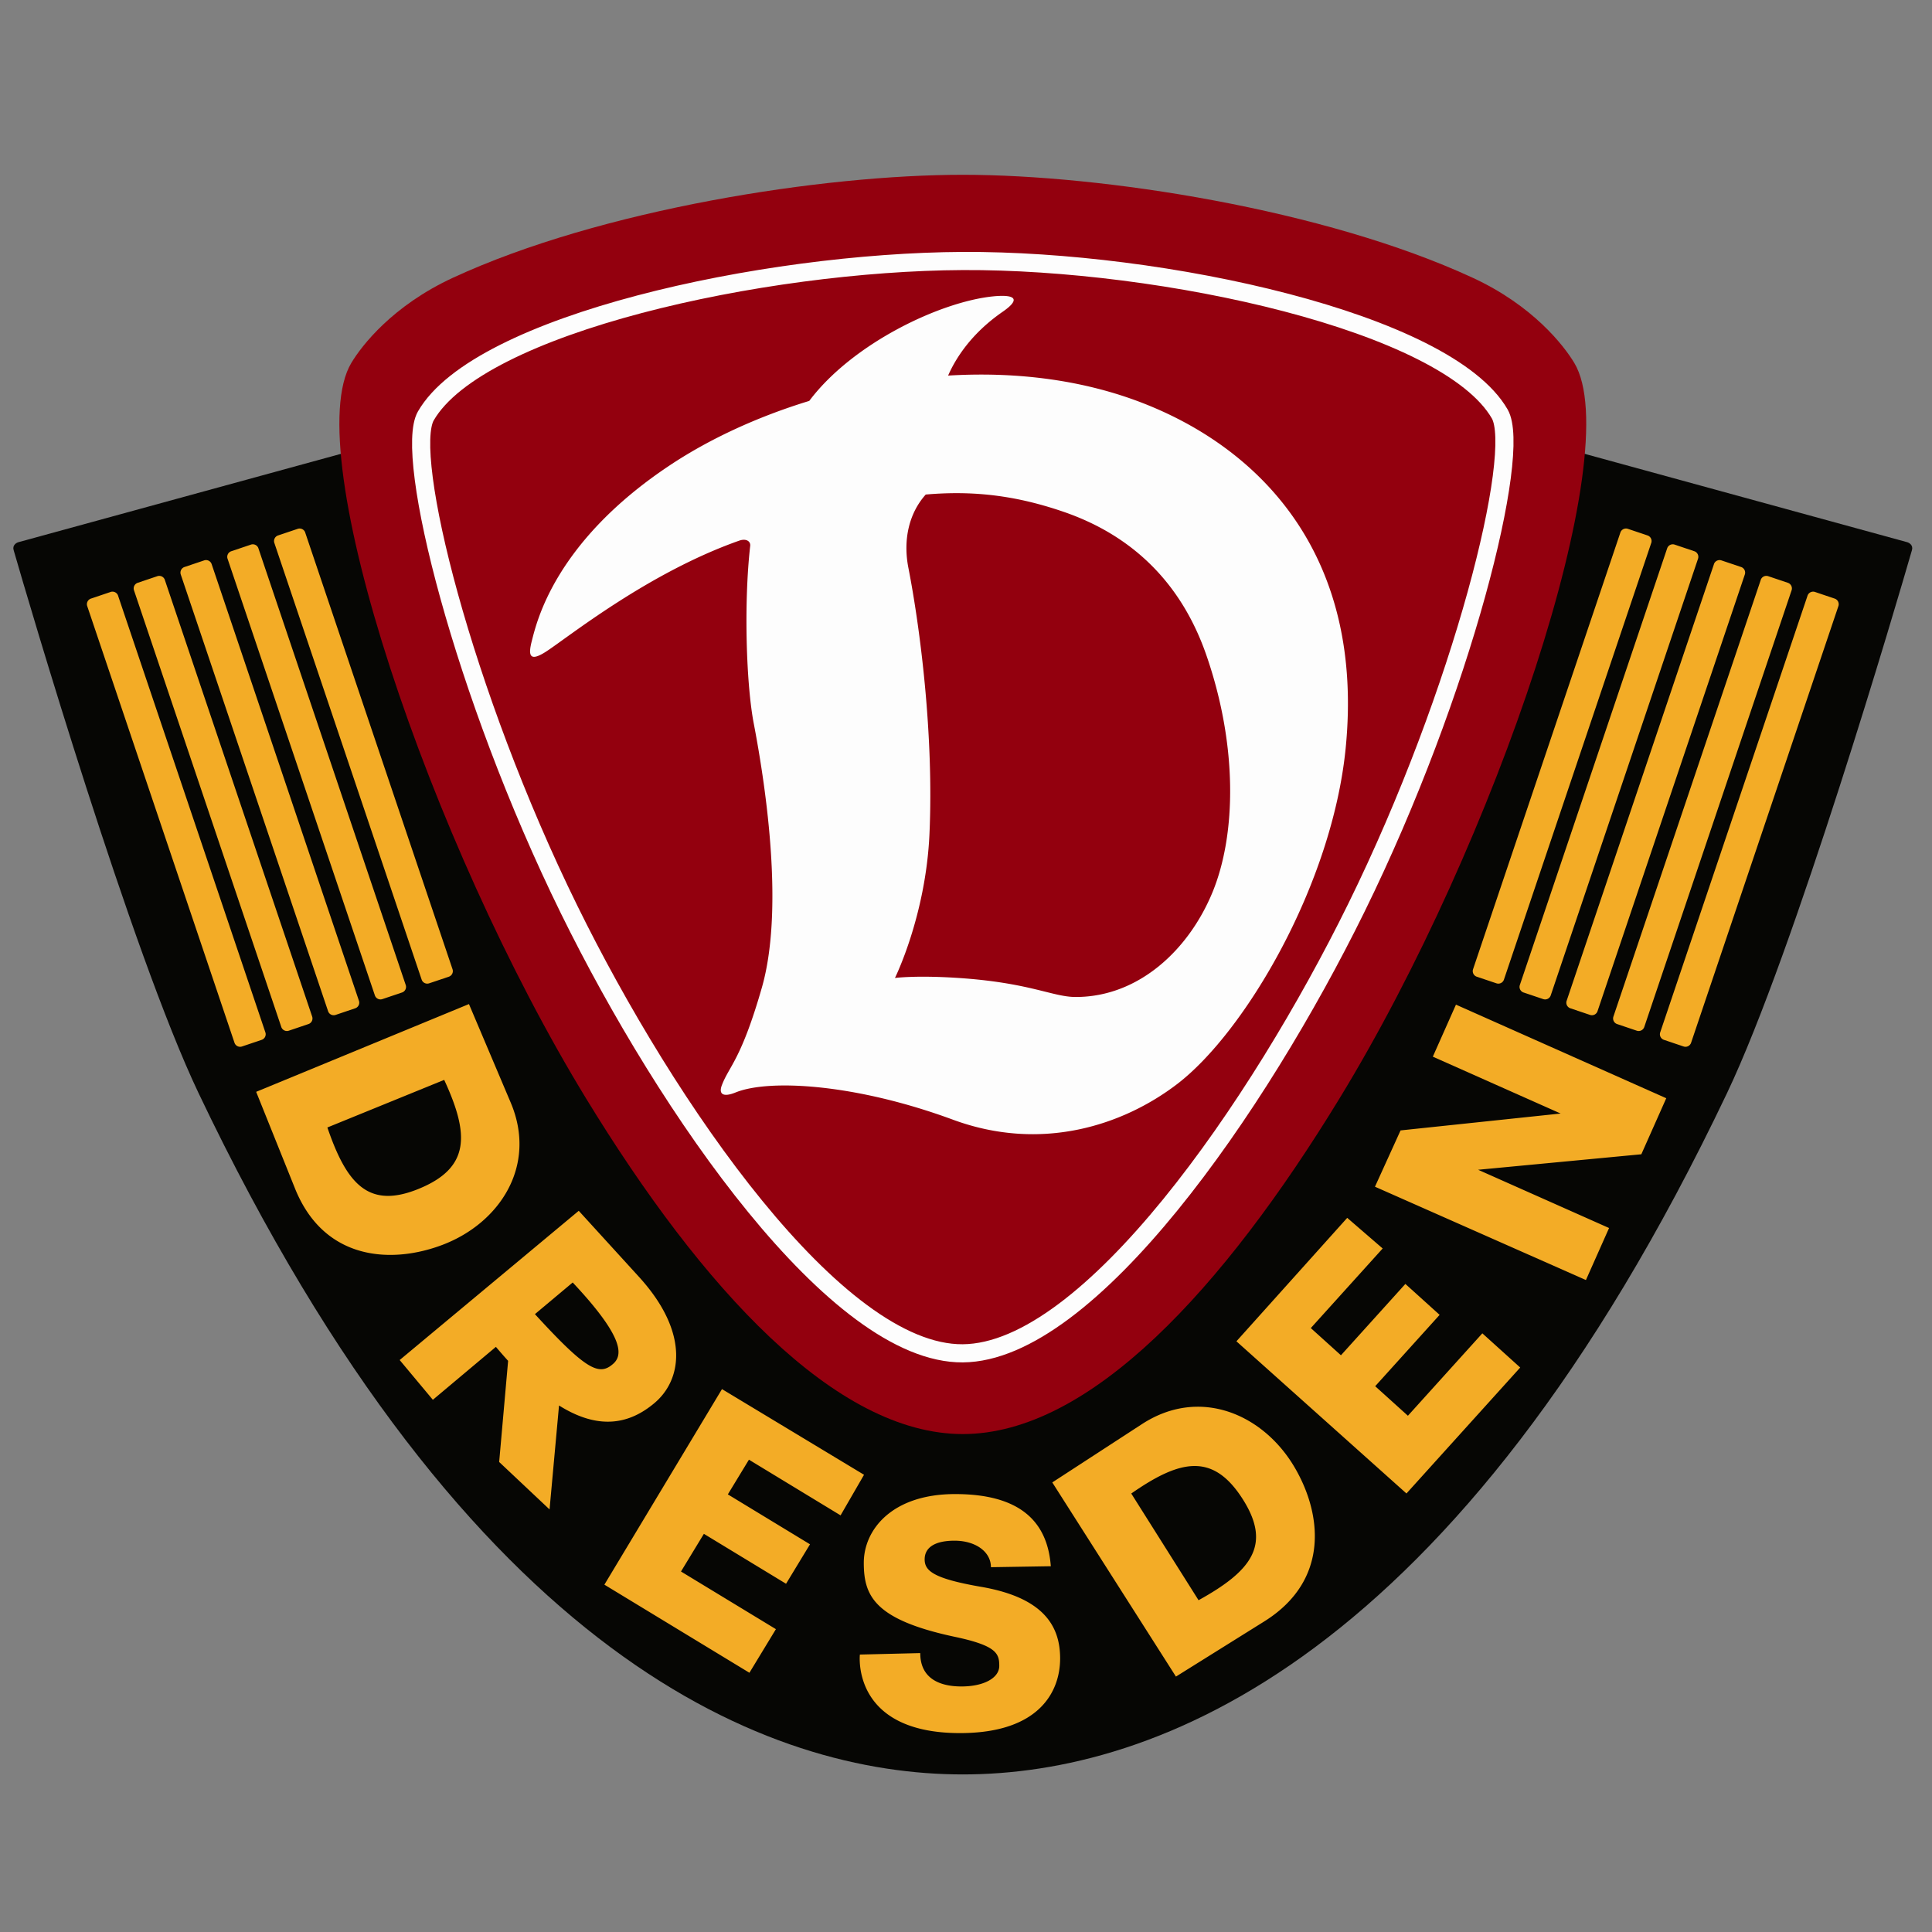 <svg xmlns="http://www.w3.org/2000/svg" viewBox="0 0 100 100" enable-background="new 0 0 100 100"><rect x="0" y="0" width="100" height="100" fill="#808080" stroke="none"/><path d="M98.713 28.063c.113.031.322.16.25.407-.75 2.607-6.076 20.766-9.575 28.114-14.028 29.46-29.644 35.26-39.554 35.26-9.91 0-25.525-5.8-39.554-35.26C6.781 49.236 1.456 31.077.705 28.47c-.072-.247.138-.376.25-.407l48.88-13.39z" fill="#060604"/><g fill="#f3ac26"><path d="M22.992 55.894l-6.047 2.464c1.005 2.937 2.136 4.232 4.724 3.177 2.698-1.099 2.61-2.852 1.323-5.64zm3.442 1.176c1.388 3.278-.583 6.245-3.53 7.363-2.66 1.01-6.14.803-7.637-2.923l-2.008-4.997 11.014-4.543zM33.317 66.367a11.013 11.013 0 00-.232-.264l-3.129-3.432-9.269 7.724 1.718 2.058 3.263-2.74c.215.255.426.496.632.724l-.463 5.235 2.608 2.456.49-5.381c2.08 1.308 3.666.946 4.934-.12 1.427-1.198 1.764-3.55-.552-6.26zm-2.732 1.07c1.674 1.996 1.6 2.752 1.16 3.147-.728.654-1.398.34-4.057-2.565l1.955-1.638c.36.385.675.737.942 1.055zM37.37 71.9l7.352 4.434-1.214 2.101-4.743-2.882-1.092 1.796 4.253 2.584-1.24 2.042-4.253-2.584-1.185 1.95 4.913 2.984-1.371 2.257-7.507-4.56zM51.29 81.118l3.1-.05c-.179-2.389-1.678-3.735-4.955-3.735s-4.725 1.854-4.725 3.556c0 1.703.534 2.947 4.725 3.836 2.15.456 2.287.864 2.287 1.5 0 .634-.813 1.066-1.956 1.066-1.144 0-2.134-.42-2.134-1.727l-3.125.076s-.457 4.065 5.182 4.065c4.141 0 5.183-2.185 5.183-3.862 0-1.676-.847-3.148-4.09-3.709-2.493-.43-2.922-.838-2.922-1.422 0-.585.483-.966 1.55-.966 1.067 0 1.88.56 1.88 1.372zM82.087 66.255l1.198-2.693-6.778-3.015 8.448-.802 1.29-2.901L75.36 52l-1.197 2.693 6.615 2.943-8.285.874-1.325 2.914zM58.554 77.305l3.483 5.522c2.716-1.503 3.793-2.843 2.302-5.207-1.554-2.463-3.264-2.07-5.785-.315zm.556-3.595c2.984-1.94 6.25-.518 7.867 2.187 1.459 2.442 1.863 5.905-1.543 8.03l-4.568 2.853-6.4-10.05zM63.997 69.426l5.735-6.39 1.835 1.585-3.72 4.12 1.56 1.408 3.335-3.693 1.773 1.601-3.335 3.693 1.693 1.529 3.853-4.266 1.96 1.77-5.888 6.519zM93.558 30.832l-7.626 22.603a.306.306 0 00.195.388l1.013.342a.306.306 0 00.39-.191l7.626-22.604a.306.306 0 00-.195-.387l-1.013-.342a.306.306 0 00-.39.19zm-2.421-.818L83.51 52.618a.306.306 0 00.194.388l1.013.342a.306.306 0 00.39-.191l7.626-22.604a.306.306 0 00-.195-.387l-1.013-.342a.306.306 0 00-.39.19zm-2.422-.817l-7.626 22.604a.306.306 0 00.194.388l1.014.342a.306.306 0 00.39-.191l7.625-22.604a.306.306 0 00-.194-.388l-1.014-.341a.306.306 0 00-.39.19zm-2.422-.817l-7.626 22.604a.306.306 0 00.194.388l1.014.341a.306.306 0 00.39-.19l7.625-22.604a.306.306 0 00-.194-.388l-1.013-.341a.306.306 0 00-.39.19zm-2.422-.817l-7.626 22.604a.306.306 0 00.195.388l1.013.341a.306.306 0 00.39-.19l7.626-22.604a.306.306 0 00-.195-.388l-1.013-.341a.306.306 0 00-.39.19zm-77.76 3.269l7.625 22.603a.306.306 0 01-.194.388l-1.014.342a.306.306 0 01-.39-.191L4.514 31.37a.306.306 0 01.194-.387l1.014-.342a.306.306 0 01.39.19zm2.42-.818l7.627 22.604a.306.306 0 01-.195.388l-1.013.342a.306.306 0 01-.39-.191L6.935 30.553a.306.306 0 01.194-.387l1.013-.342a.306.306 0 01.39.19zm2.423-.817l7.625 22.604a.306.306 0 01-.194.388l-1.013.342a.306.306 0 01-.39-.191L9.356 29.736a.306.306 0 01.195-.388l1.013-.341a.306.306 0 01.39.19zm2.421-.817l7.626 22.604a.306.306 0 01-.194.388l-1.013.341a.306.306 0 01-.39-.19l-7.626-22.604a.306.306 0 01.195-.388l1.013-.341a.306.306 0 01.39.19zm2.422-.817l7.626 22.604a.306.306 0 01-.194.388l-1.014.341a.306.306 0 01-.39-.19L14.2 28.102a.306.306 0 01.194-.388l1.014-.341a.306.306 0 01.39.19z"/></g><g><path d="M76.227 14.377c3.114 1.44 4.713 3.5 5.259 4.41 2.737 4.573-4.042 24.79-12.162 38.083-6 9.824-12.908 17.357-19.49 17.357-6.582 0-13.49-7.533-19.49-17.357-8.12-13.293-14.898-33.51-12.161-38.082.545-.912 2.144-2.97 5.259-4.411 7.676-3.55 19.15-5.33 26.392-5.33 7.243 0 18.716 1.78 26.393 5.33z" fill="#93000e"/><path d="M29.46 47.083c-5.509-11.206-8.58-23.544-7.418-25.557 2.75-4.763 17.45-7.966 27.792-8.017 10.342-.05 25.042 3.153 27.792 7.916 1.162 2.012-1.909 14.35-7.418 25.556-5.068 10.31-13.829 23.016-20.374 23.067-6.546.05-15.306-12.656-20.374-22.965z" fill="none" stroke="#fdfdfd" stroke-width=".939"/><path d="M51.904 15.314a4.592 4.592 0 00-.507.027c-2.734.279-7.273 2.432-9.51 5.41-2.696.824-5.168 1.973-7.193 3.317-5.977 3.965-6.913 8.123-7.164 9.093-.192.742-.15 1.145.763.547 1.167-.765 5.276-4.07 9.969-5.724.362-.127.596.033.568.274-.341 3.009-.2 7.18.181 9.171.686 3.582 1.553 9.755.42 13.7-1.075 3.745-1.697 4.055-2.07 5.048-.167.448.057.634.712.369 1.745-.708 6.222-.446 11.252 1.409 4.579 1.688 8.805.293 11.599-1.84 3.513-2.683 8.02-10.323 8.725-17.366.983-9.829-4.212-15.387-10.365-17.833-3.198-1.271-6.728-1.687-10.21-1.476.373-.854 1.172-2.16 2.819-3.3.867-.6.655-.819.01-.826zm-2.492 10.212c1.874-.01 3.648.286 5.604.953 3.725 1.27 6.174 3.832 7.42 7.418 1.633 4.703 1.549 9.292.329 12.27-1.218 2.972-3.81 5.437-7.087 5.437-1.198 0-2.367-.742-6.097-.987-2.19-.143-3.259.003-3.259.003s1.598-3.215 1.787-7.456c.23-5.14-.488-10.691-1.091-13.773-.283-1.444.027-2.823.898-3.794a18.679 18.679 0 011.496-.071z" fill="#fdfdfd"/></g></svg>